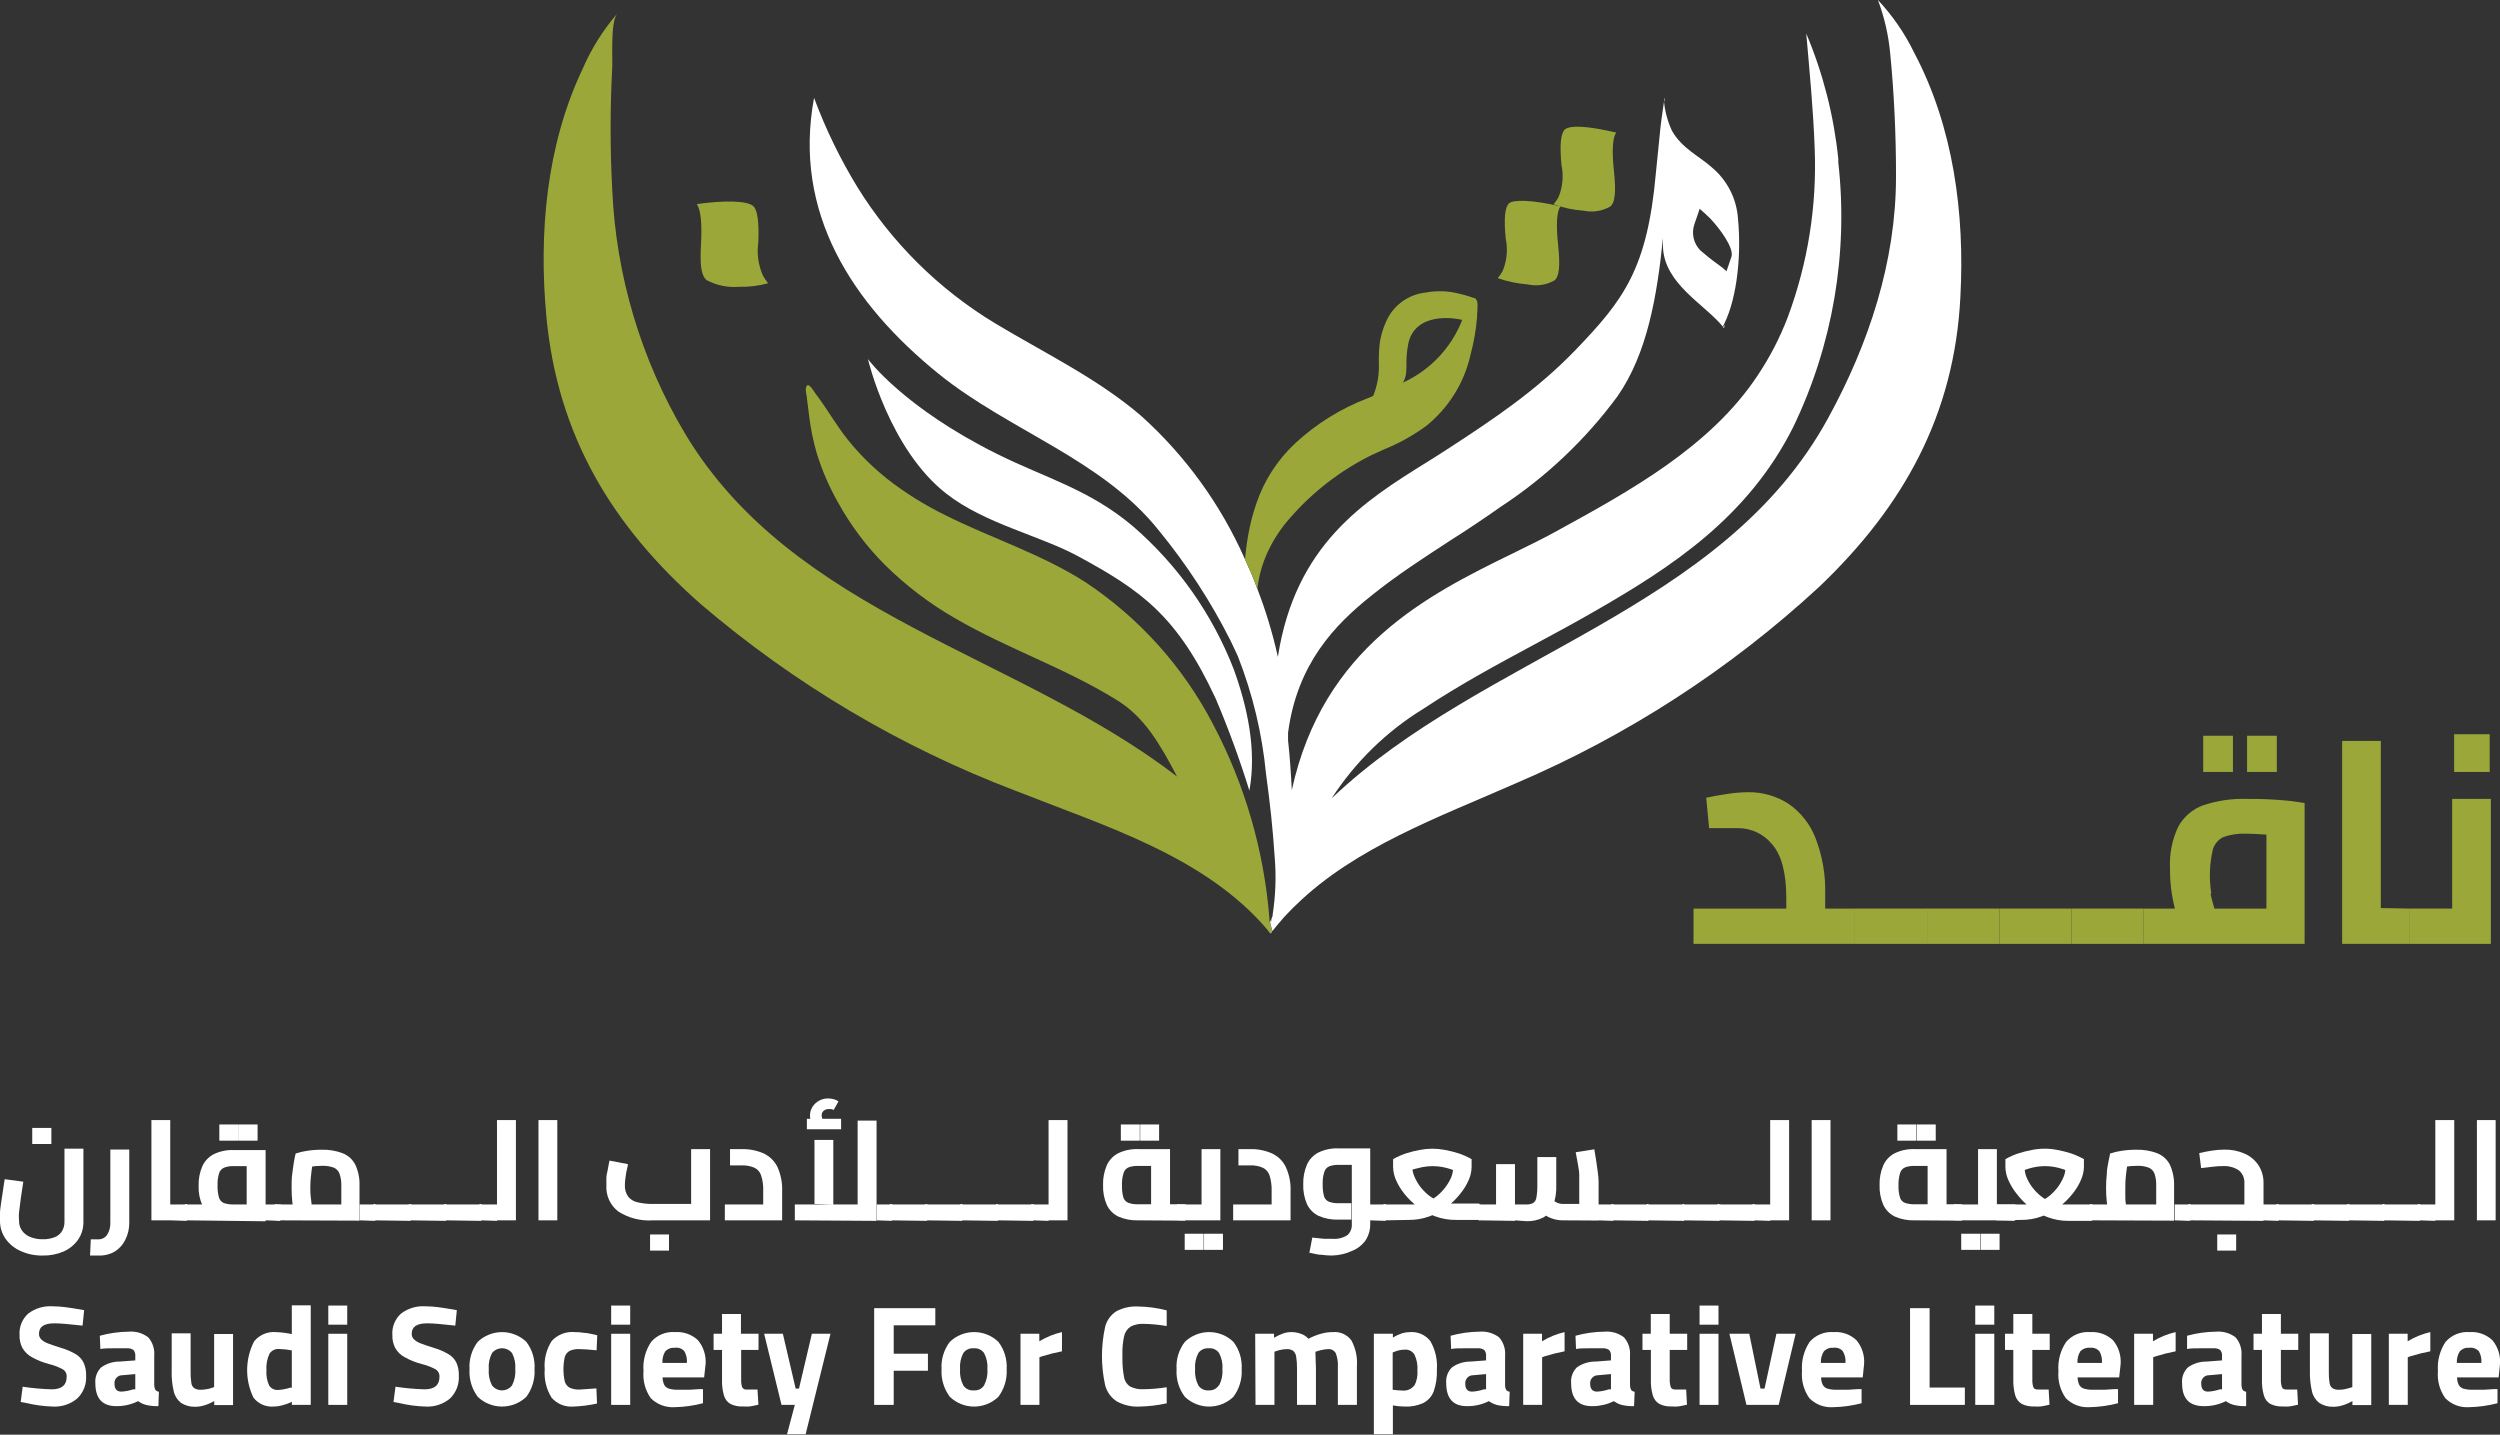 <svg width="528" height="303" viewBox="0 0 528 303" fill="none" xmlns="http://www.w3.org/2000/svg">
<rect x="0" y="0" width="528" height="303" fill="#333333" stroke="none"/>
<g clip-path="url(#clip0_175_342)">
<path d="M391.761 191.89V199.346H357.674V191.89H377.265V189.684C377.265 184.368 376.255 180.574 374.278 178.324C373.415 177.258 372.327 176.398 371.092 175.807C369.858 175.215 368.508 174.907 367.14 174.904H360.968L360.353 168.485C361.627 168.198 363.055 167.934 364.746 167.691C366.199 167.458 367.667 167.333 369.139 167.316C372.17 167.259 375.15 168.103 377.705 169.743C380.3 171.526 382.299 174.056 383.437 177C384.9 180.787 385.595 184.829 385.48 188.89V191.89H391.761Z" fill="#9BA839"/>
<path d="M391.761 191.89H407.135V199.346H391.761V191.89Z" fill="#9BA839"/>
<path d="M407.026 191.89H422.268V199.346H407.026V191.89Z" fill="#9BA839"/>
<path d="M422.268 191.89H437.511V199.346H422.268V191.89Z" fill="#9BA839"/>
<path d="M437.511 191.89H452.753V199.346H437.511V191.89Z" fill="#9BA839"/>
<path d="M486.731 169.588V199.346H452.753V191.89H459.342C458.624 189.125 458.276 186.276 458.31 183.419C458.151 180.379 458.747 177.347 460.045 174.596C461.195 172.493 463.069 170.885 465.316 170.074C468.324 169.074 471.485 168.618 474.651 168.728C477.643 168.703 480.635 168.843 483.612 169.147L486.731 169.588ZM465.316 155.382H471.598V163.037H465.316V155.382ZM466.854 188.735C467.052 189.684 467.337 190.743 467.689 191.89H478.67V176.272C476.869 176.14 475.464 176.074 474.453 176.074C472.789 175.987 471.124 176.234 469.555 176.801C469.033 177.058 468.569 177.42 468.191 177.864C467.814 178.308 467.53 178.824 467.359 179.382C466.64 182.448 466.528 185.626 467.03 188.735H466.854ZM474.585 155.382H480.867V163.037H474.585V155.382Z" fill="#9BA839"/>
<path d="M508.804 191.89V199.346H494.66V156.485H502.83V191.779L508.804 191.89Z" fill="#9BA839"/>
<path d="M526.067 168.728V199.346H508.804V191.89H517.897V168.728H526.067ZM518.314 155.074H525.826V163.037H518.314V155.074Z" fill="#9BA839"/>
<path d="M9.005 265.169C7.409 265.201 5.826 264.877 4.371 264.221C3.086 263.661 1.978 262.762 1.164 261.618C0.385 260.501 -0.023 259.165 -8.80396e-05 257.801C-8.80396e-05 257.404 -8.80396e-05 256.875 -8.80396e-05 256.213C-8.80396e-05 255.551 0.132 254.824 0.241 254.007C0.351 253.191 0.483 252.375 0.615 251.515C0.747 250.654 0.857 249.838 0.988 249.044L4.92 249.574C4.7 250.919 4.524 252.154 4.371 253.257C4.217 254.36 4.107 255.309 4.019 256.081C3.931 256.853 4.019 257.426 4.019 257.801C4 258.531 4.207 259.248 4.612 259.853C5.038 260.467 5.634 260.942 6.325 261.221C7.18 261.579 8.101 261.751 9.027 261.728C9.937 261.756 10.843 261.591 11.684 261.243C12.301 260.967 12.815 260.504 13.156 259.919C13.467 259.344 13.626 258.699 13.617 258.044V242.603H17.615V258.044C17.642 259.388 17.251 260.707 16.494 261.816C15.723 262.912 14.667 263.775 13.441 264.309C12.042 264.916 10.528 265.209 9.005 265.169ZM6.809 241.61V238.213H10.85V241.61H6.809Z" fill="white"/>
<path d="M20.799 265.169H19.965H19.02L19.174 261.75H20.097H20.733C21.097 261.763 21.457 261.685 21.783 261.523C22.109 261.361 22.39 261.121 22.6 260.824C23.099 260.051 23.345 259.141 23.303 258.221V242.779H27.3V258.221C27.319 259.477 27.032 260.718 26.466 261.838C25.977 262.851 25.216 263.707 24.27 264.309C23.218 264.922 22.014 265.221 20.799 265.169Z" fill="white"/>
<path d="M31.979 257.735V236.559H35.954V257.735H31.979ZM35.954 257.735V254.382H39.402V257.846L35.954 257.735ZM39.358 257.735V254.382C39.578 254.382 39.754 254.537 39.82 254.846C39.92 255.264 39.965 255.694 39.952 256.125C39.961 256.548 39.917 256.971 39.82 257.382C39.754 257.581 39.578 257.735 39.402 257.735H39.358Z" fill="white"/>
<path d="M39.402 257.735C39.161 257.735 38.985 257.581 38.919 257.272C38.822 256.86 38.778 256.438 38.787 256.015C38.774 255.584 38.819 255.154 38.919 254.735C38.919 254.426 39.161 254.272 39.402 254.272V257.735ZM39.402 257.735V254.382H53.327L52.097 255.419V245.426L53.107 246.287H49.352C48.655 246.255 47.96 246.368 47.309 246.618C47.055 246.73 46.83 246.897 46.647 247.106C46.465 247.316 46.331 247.563 46.255 247.831C46.024 248.641 45.92 249.482 45.947 250.324C45.912 251.209 46.016 252.095 46.255 252.949C46.333 253.207 46.468 253.445 46.651 253.644C46.833 253.842 47.058 253.997 47.309 254.096C47.969 254.306 48.66 254.403 49.352 254.382V257.493C47.926 257.54 46.505 257.293 45.179 256.765C44.127 256.349 43.261 255.566 42.741 254.559C42.16 253.257 41.89 251.837 41.95 250.412C41.908 248.995 42.178 247.586 42.741 246.287C43.245 245.189 44.104 244.295 45.179 243.75C46.481 243.131 47.912 242.836 49.352 242.89H56.094V257.934L39.402 257.735ZM46.321 240.904V237.485H50.384V240.904H46.321ZM50.406 240.904V237.485H54.403V240.904H50.406ZM56.094 257.735V254.382H59.169V257.846L56.094 257.735ZM59.235 257.735V254.382C59.477 254.382 59.63 254.537 59.718 254.846C59.762 255.271 59.762 255.7 59.718 256.125C59.759 256.543 59.759 256.964 59.718 257.382C59.587 257.581 59.433 257.735 59.169 257.735H59.235Z" fill="white"/>
<path d="M58.423 257.735C58.181 257.735 58.005 257.581 57.939 257.272C57.843 256.86 57.798 256.438 57.808 256.015C57.795 255.584 57.839 255.154 57.939 254.735C57.939 254.426 58.181 254.272 58.423 254.272V257.735ZM58.423 257.735V254.382H73.907L72.084 255.926V250.412C72.114 249.558 71.988 248.705 71.71 247.897C71.608 247.606 71.445 247.339 71.233 247.115C71.021 246.891 70.765 246.714 70.481 246.596C69.699 246.318 68.871 246.19 68.043 246.221C67.241 246.224 66.442 246.283 65.649 246.397C65.02 246.466 64.401 246.606 63.804 246.816L66.285 244.478C66.145 245.052 66.035 245.634 65.956 246.221C65.846 246.926 65.737 247.676 65.671 248.426C65.584 249.203 65.54 249.983 65.539 250.765C65.539 251.449 65.539 252.176 65.649 252.971C65.758 253.765 65.802 254.404 65.89 254.978C65.942 255.379 66.015 255.776 66.11 256.169L62.31 257.228C62.31 256.941 62.134 256.478 62.025 255.838C61.886 255.108 61.784 254.372 61.717 253.632C61.629 252.75 61.585 251.823 61.585 250.853C61.585 249.838 61.585 248.89 61.717 247.963C61.849 247.037 61.937 246.176 62.069 245.448C62.2 244.721 62.31 244.081 62.442 243.618C63.159 243.383 63.893 243.206 64.638 243.088C65.749 242.904 66.873 242.815 67.999 242.823C69.498 242.78 70.991 243.035 72.391 243.574C73.544 244.026 74.49 244.89 75.049 246C75.684 247.38 75.985 248.892 75.927 250.412V257.801L58.423 257.735ZM75.993 257.735V254.382H79.156V257.846L75.993 257.735ZM79.156 257.735V254.382C79.398 254.382 79.551 254.537 79.639 254.846C79.694 255.27 79.694 255.7 79.639 256.125C79.691 256.542 79.691 256.965 79.639 257.382C79.595 257.581 79.442 257.735 79.2 257.735H79.156Z" fill="white"/>
<path d="M79.2 257.735C78.951 257.735 78.797 257.581 78.739 257.272C78.642 256.86 78.598 256.438 78.607 256.015C78.594 255.584 78.638 255.154 78.739 254.735C78.739 254.427 78.892 254.272 79.2 254.272V257.735ZM79.2 257.735V254.382H86.668V257.846L79.2 257.735ZM86.668 257.735V254.382C86.909 254.382 87.063 254.537 87.151 254.846C87.195 255.271 87.195 255.7 87.151 256.125C87.191 256.543 87.191 256.964 87.151 257.382C87.063 257.581 86.909 257.735 86.668 257.735Z" fill="white"/>
<path d="M86.668 257.735C86.426 257.735 86.272 257.581 86.184 257.272C86.144 256.854 86.144 256.433 86.184 256.015C86.14 255.589 86.14 255.161 86.184 254.735C86.184 254.427 86.426 254.272 86.668 254.272V257.735ZM86.668 257.735V254.382H94.135V257.846L86.668 257.735ZM94.135 257.735V254.382C94.355 254.382 94.53 254.537 94.596 254.846C94.697 255.264 94.741 255.695 94.728 256.125C94.737 256.548 94.693 256.971 94.596 257.382C94.53 257.581 94.311 257.735 94.135 257.735Z" fill="white"/>
<path d="M94.135 257.735C93.893 257.735 93.718 257.581 93.652 257.272C93.555 256.86 93.511 256.438 93.52 256.015C93.507 255.584 93.551 255.154 93.652 254.735C93.652 254.427 93.893 254.272 94.135 254.272V257.735ZM94.135 257.735V254.382H101.581V257.846L94.135 257.735ZM101.581 257.735V254.382C101.822 254.382 101.976 254.537 102.064 254.846C102.144 255.267 102.181 255.696 102.174 256.125C102.178 256.547 102.141 256.968 102.064 257.382C101.976 257.581 101.822 257.735 101.581 257.735Z" fill="white"/>
<path d="M101.581 257.735C101.339 257.735 101.186 257.581 101.098 257.272C101.02 256.857 100.984 256.436 100.988 256.015C100.98 255.586 101.017 255.157 101.098 254.735C101.098 254.426 101.339 254.272 101.581 254.272V257.735ZM101.581 257.735V254.382H104.963V257.846L101.581 257.735ZM104.963 257.735V236.559H108.96V257.735H104.963Z" fill="white"/>
<path d="M113.727 257.735V236.559H117.702V257.735H113.727Z" fill="white"/>
<path d="M137.886 257.735C135.311 257.913 132.748 257.255 130.572 255.86C129.732 255.212 129.063 254.366 128.626 253.396C128.19 252.427 127.998 251.363 128.069 250.301C128.069 249.838 128.069 249.331 128.069 248.801C128.069 248.272 128.2 247.765 128.31 247.279C128.42 246.794 128.464 246.353 128.552 245.956C128.64 245.559 128.683 245.316 128.727 245.118L132.615 245.868C132.615 246.199 132.483 246.596 132.373 247.103C132.264 247.61 132.176 248.118 132.11 248.669C132.024 249.194 131.98 249.725 131.978 250.257C131.927 251.117 132.158 251.969 132.637 252.684C133.135 253.322 133.844 253.76 134.636 253.919C135.743 254.182 136.88 254.3 138.018 254.272H145.969V242.691H149.966V257.735H137.886ZM137.293 264.132V260.713H141.291V264.132H137.293Z" fill="white"/>
<path d="M153.085 257.735V254.382H163.913L161.189 256.588V251.559C161.238 250.438 161.09 249.318 160.75 248.25C160.637 247.894 160.452 247.565 160.206 247.284C159.961 247.003 159.66 246.776 159.322 246.618C158.462 246.253 157.532 246.087 156.599 246.132H154.183V242.691H156.599C158.205 242.652 159.801 242.96 161.277 243.596C162.544 244.195 163.573 245.205 164.198 246.463C164.92 248.076 165.259 249.836 165.187 251.603V257.735H153.085Z" fill="white"/>
<path d="M167.866 257.735V254.382H183.021L181.132 256.346V236.669H185.129V257.846L167.866 257.735ZM170.414 238.5V236.294H177.64V238.5H170.414ZM172.237 238.257C171.883 237.869 171.587 237.43 171.358 236.956C171.163 236.527 171.066 236.06 171.073 235.588C171.069 234.94 171.252 234.304 171.6 233.757C171.958 233.205 172.45 232.752 173.031 232.444C173.611 232.135 174.26 231.98 174.917 231.993C175.309 232.002 175.699 232.054 176.08 232.147C176.441 232.243 176.783 232.4 177.091 232.61L176.08 234.419C175.916 234.331 175.738 234.271 175.553 234.243C175.378 234.22 175.201 234.22 175.026 234.243C174.828 234.228 174.628 234.254 174.44 234.319C174.251 234.383 174.077 234.485 173.928 234.618C173.795 234.745 173.69 234.899 173.622 235.071C173.554 235.242 173.524 235.426 173.533 235.61C173.539 235.846 173.591 236.078 173.687 236.294C173.819 236.55 173.973 236.794 174.148 237.022L172.237 238.257ZM172.017 254.272V240.75H175.993V254.382L172.017 254.272ZM185.195 257.735V254.382H188.314V257.846L185.195 257.735ZM188.314 257.735V254.382C188.556 254.382 188.71 254.537 188.797 254.846C188.852 255.27 188.852 255.7 188.797 256.125C188.849 256.543 188.849 256.965 188.797 257.382C188.753 257.581 188.49 257.735 188.248 257.735H188.314Z" fill="white"/>
<path d="M188.248 257.735C188.007 257.735 187.853 257.581 187.765 257.272C187.724 256.854 187.724 256.433 187.765 256.015C187.721 255.589 187.721 255.161 187.765 254.735C187.765 254.427 188.007 254.272 188.248 254.272V257.735ZM188.248 257.735V254.382H195.716V257.846L188.248 257.735ZM195.716 257.735V254.382C195.965 254.382 196.118 254.537 196.177 254.846C196.278 255.264 196.322 255.695 196.309 256.125C196.318 256.548 196.274 256.971 196.177 257.382C196.118 257.618 195.965 257.735 195.716 257.735Z" fill="white"/>
<path d="M195.716 257.735C195.474 257.735 195.321 257.581 195.233 257.272C195.145 256.859 195.108 256.437 195.123 256.015C195.105 255.585 195.141 255.155 195.233 254.735C195.233 254.427 195.474 254.272 195.716 254.272V257.735ZM195.716 257.735V254.382H203.162V257.846L195.716 257.735ZM203.162 257.735V254.382C203.403 254.382 203.557 254.537 203.645 254.846C203.745 255.264 203.79 255.695 203.777 256.125C203.786 256.548 203.742 256.971 203.645 257.382C203.557 257.581 203.403 257.735 203.162 257.735Z" fill="white"/>
<path d="M203.161 257.735C202.927 257.735 202.773 257.581 202.7 257.272C202.603 256.86 202.559 256.438 202.568 256.015C202.555 255.584 202.6 255.154 202.7 254.735C202.7 254.427 202.854 254.272 203.161 254.272V257.735ZM203.161 257.735V254.382H210.717V257.846L203.161 257.735ZM210.629 257.735V254.382C210.871 254.382 211.024 254.537 211.112 254.846C211.193 255.267 211.229 255.696 211.222 256.125C211.226 256.547 211.189 256.968 211.112 257.382C211.024 257.581 210.871 257.735 210.717 257.735H210.629Z" fill="white"/>
<path d="M210.717 257.735C210.475 257.735 210.322 257.581 210.234 257.272C210.193 256.854 210.193 256.433 210.234 256.015C210.19 255.589 210.19 255.161 210.234 254.735C210.234 254.427 210.475 254.272 210.717 254.272V257.735ZM210.717 257.735V254.382H218.185V257.846L210.717 257.735ZM218.185 257.735V254.382C218.404 254.382 218.58 254.537 218.646 254.846C218.746 255.264 218.79 255.695 218.777 256.125C218.787 256.548 218.743 256.971 218.646 257.382C218.492 257.581 218.316 257.735 218.097 257.735H218.185Z" fill="white"/>
<path d="M218.096 257.735C217.855 257.735 217.679 257.581 217.613 257.272C217.516 256.86 217.472 256.438 217.481 256.015C217.468 255.584 217.513 255.154 217.613 254.735C217.613 254.426 217.855 254.272 218.096 254.272V257.735ZM218.096 257.735V254.382H221.457V257.846L218.096 257.735ZM221.457 257.735V236.559H225.454V257.735H221.457Z" fill="white"/>
<path d="M240.367 257.735C238.935 257.786 237.509 257.515 236.194 256.941C235.125 256.421 234.264 255.549 233.756 254.471C233.187 253.157 232.917 251.733 232.966 250.301C232.919 248.863 233.189 247.432 233.756 246.11C234.254 245.003 235.114 244.099 236.194 243.551C237.496 242.933 238.928 242.638 240.367 242.691H247.11V255.926H243.113V245.382L244.101 246.243H240.367C239.696 246.217 239.027 246.314 238.39 246.529C238.136 246.632 237.907 246.79 237.721 246.992C237.535 247.194 237.396 247.436 237.314 247.699C237.037 248.559 236.918 249.464 236.963 250.368C236.93 251.239 237.034 252.11 237.27 252.949C237.356 253.202 237.497 253.432 237.684 253.623C237.87 253.814 238.097 253.96 238.347 254.051C238.997 254.272 239.682 254.369 240.367 254.338H250.251V257.801L240.367 257.735ZM236.721 240.904V237.485H240.719V240.904H236.721ZM240.807 240.904V237.485H244.804V240.904H240.807ZM250.251 257.735V254.382C250.485 254.382 250.639 254.537 250.712 254.846C250.813 255.264 250.857 255.695 250.844 256.125C250.853 256.548 250.809 256.971 250.712 257.382C250.653 257.618 250.5 257.735 250.251 257.735Z" fill="white"/>
<path d="M249.021 257.735C248.779 257.735 248.626 257.581 248.538 257.272C248.461 256.858 248.424 256.436 248.428 256.015C248.421 255.586 248.457 255.157 248.538 254.735C248.538 254.426 248.779 254.272 249.021 254.272V257.735ZM249.021 257.735V254.382H256.093L253.765 256.324V242.691H257.74V257.735H249.021ZM250.207 263.978V260.559H254.204V263.978H250.207ZM254.292 263.978V260.559H258.289V263.978H254.292Z" fill="white"/>
<path d="M260.442 257.735V254.382H271.27L268.568 256.588V251.559C268.606 250.439 268.458 249.321 268.129 248.25C268.012 247.896 267.826 247.568 267.581 247.288C267.335 247.007 267.036 246.78 266.701 246.618C265.841 246.253 264.911 246.087 263.978 246.132H261.562V242.691H263.978C265.577 242.648 267.166 242.957 268.634 243.596C269.91 244.182 270.943 245.196 271.555 246.463C272.298 248.07 272.645 249.833 272.566 251.603V257.735H260.442Z" fill="white"/>
<path d="M281.329 265.169C280.595 265.165 279.861 265.113 279.133 265.015C278.32 265.015 277.464 264.75 276.541 264.574L277.156 261.375L279.682 261.64C280.385 261.64 280.978 261.64 281.439 261.64C282.534 261.728 283.629 261.457 284.558 260.868C284.884 260.577 285.138 260.215 285.302 259.809C285.466 259.404 285.534 258.966 285.502 258.529V245.294L286.491 246.022H282.757C282.086 245.997 281.416 246.094 280.78 246.309C280.526 246.411 280.297 246.569 280.111 246.771C279.924 246.974 279.785 247.215 279.704 247.478C279.426 248.339 279.307 249.243 279.353 250.147C279.32 251.018 279.424 251.889 279.66 252.728C279.746 252.981 279.887 253.211 280.073 253.402C280.26 253.593 280.486 253.74 280.736 253.831C281.386 254.051 282.071 254.148 282.757 254.118H285.392V257.581H282.647C281.214 257.632 279.789 257.36 278.474 256.787C277.404 256.267 276.544 255.395 276.036 254.316C275.467 253.003 275.197 251.579 275.245 250.147C275.199 248.709 275.469 247.278 276.036 245.956C276.534 244.848 277.394 243.945 278.474 243.397C279.776 242.778 281.207 242.483 282.647 242.537H289.39V258.463C289.419 259.706 289.075 260.928 288.401 261.971C287.691 262.958 286.716 263.723 285.59 264.177C284.251 264.791 282.801 265.129 281.329 265.169ZM289.39 257.735V254.382H292.531V257.846L289.39 257.735ZM292.531 257.735V254.382C292.765 254.382 292.919 254.537 292.992 254.846C293.092 255.264 293.137 255.695 293.124 256.125C293.133 256.548 293.089 256.971 292.992 257.382C292.933 257.618 292.779 257.735 292.531 257.735Z" fill="white"/>
<path d="M292.53 257.735C292.289 257.735 292.135 257.581 292.047 257.272C291.95 256.86 291.906 256.438 291.915 256.015C291.902 255.584 291.947 255.154 292.047 254.735C292.047 254.426 292.289 254.272 292.53 254.272V257.735ZM292.53 257.735V254.382H298.856C299.701 254.38 300.538 254.208 301.316 253.875C302.107 253.551 302.847 253.112 303.512 252.573C304.169 252.036 304.758 251.421 305.269 250.743C305.752 250.11 306.157 249.421 306.477 248.691C306.743 248.063 306.885 247.389 306.894 246.706V244.787L308.805 247.963C307.803 247.423 306.741 247.002 305.642 246.706C304.64 246.432 303.606 246.291 302.568 246.287C301.536 246.295 300.51 246.436 299.515 246.706C298.43 246.935 297.376 247.29 296.374 247.765L298.285 244.588V246.507C298.292 247.193 298.442 247.869 298.724 248.493C299.036 249.217 299.426 249.905 299.888 250.544C300.405 251.218 300.994 251.832 301.645 252.375C302.318 252.903 303.056 253.341 303.842 253.676C304.613 254.007 305.441 254.179 306.279 254.184H312.429V257.647H307.531C306.034 257.666 304.546 257.412 303.139 256.897C301.82 256.431 300.583 255.762 299.471 254.912C298.418 254.121 297.466 253.202 296.637 252.176C295.907 251.277 295.301 250.283 294.836 249.221C294.453 248.366 294.244 247.444 294.222 246.507V244.809C295.09 244.32 296.002 243.914 296.945 243.596C297.895 243.291 298.863 243.048 299.844 242.868C300.72 242.7 301.61 242.611 302.502 242.603C303.408 242.61 304.312 242.698 305.203 242.868C306.176 243.05 307.137 243.294 308.08 243.596C309.024 243.914 309.936 244.32 310.804 244.809V246.507C310.781 247.444 310.572 248.366 310.189 249.221C309.724 250.288 309.111 251.283 308.366 252.176C307.551 253.207 306.606 254.126 305.555 254.912C304.44 255.757 303.203 256.427 301.887 256.897C300.48 257.412 298.991 257.666 297.494 257.647L292.53 257.735ZM312.451 257.735V254.382C312.693 254.382 312.846 254.537 312.934 254.846C313.015 255.267 313.052 255.696 313.044 256.125C313.048 256.547 313.012 256.968 312.934 257.382C312.846 257.581 312.693 257.735 312.451 257.735Z" fill="white"/>
<path d="M312.451 257.735C312.21 257.735 312.056 257.581 311.968 257.272C311.891 256.857 311.854 256.436 311.858 256.015C311.851 255.586 311.888 255.157 311.968 254.735C311.968 254.426 312.21 254.272 312.451 254.272V257.735ZM312.451 257.735V254.382H316.844L315.966 255.309V245.868H319.963V257.846L312.451 257.735ZM319.919 257.735V254.382H322.335C322.834 254.405 323.331 254.306 323.784 254.096C323.979 253.963 324.142 253.79 324.264 253.588C324.385 253.387 324.461 253.161 324.487 252.926C324.641 252.053 324.708 251.166 324.685 250.279V244.368H328.682V250.279C328.742 251.78 328.511 253.279 328.002 254.691C327.622 255.726 326.891 256.594 325.937 257.14C324.822 257.702 323.582 257.968 322.335 257.912L319.919 257.735ZM330 257.735C329.166 257.731 328.34 257.574 327.562 257.272C326.75 256.951 326.005 256.48 325.366 255.882L327.804 253.346C328.147 253.626 328.523 253.863 328.924 254.051C329.274 254.19 329.646 254.265 330.022 254.272H335.601L333.536 256.147V249.529C333.536 249.199 333.536 248.713 333.536 248.074C333.536 247.434 333.382 246.684 333.251 245.868C333.119 245.051 332.965 244.213 332.79 243.353L336.721 242.735C336.853 243.463 336.984 244.257 337.116 245.162C337.248 246.066 337.358 246.882 337.468 247.676C337.578 248.471 337.622 249.088 337.622 249.551V257.779L330 257.735ZM337.49 257.735V254.382H340.652V257.846L337.49 257.735ZM340.652 257.735V254.382C340.901 254.382 341.055 254.537 341.114 254.846C341.214 255.264 341.258 255.694 341.245 256.125C341.255 256.548 341.21 256.971 341.114 257.382C341.055 257.618 340.901 257.735 340.652 257.735Z" fill="white"/>
<path d="M340.652 257.735C340.411 257.735 340.257 257.581 340.169 257.272C340.081 256.859 340.044 256.437 340.059 256.015C340.041 255.585 340.078 255.155 340.169 254.735C340.169 254.427 340.411 254.272 340.652 254.272V257.735ZM340.652 257.735V254.382H348.098V257.846L340.652 257.735ZM348.098 257.735V254.382C348.339 254.382 348.493 254.537 348.581 254.846C348.672 255.266 348.709 255.696 348.691 256.125C348.706 256.547 348.669 256.969 348.581 257.382C348.493 257.581 348.339 257.735 348.098 257.735Z" fill="white"/>
<path d="M348.098 257.735C347.864 257.735 347.71 257.581 347.637 257.272C347.54 256.86 347.496 256.438 347.505 256.015C347.492 255.584 347.536 255.154 347.637 254.735C347.637 254.427 347.79 254.272 348.098 254.272V257.735ZM348.098 257.735V254.382H355.675V257.846L348.098 257.735ZM355.565 257.735V254.382C355.807 254.382 355.961 254.537 356.049 254.846C356.129 255.267 356.166 255.696 356.158 256.125C356.163 256.547 356.126 256.968 356.049 257.382C355.961 257.581 355.807 257.735 355.675 257.735H355.565Z" fill="white"/>
<path d="M355.675 257.735C355.434 257.735 355.28 257.581 355.192 257.272C355.115 256.858 355.078 256.436 355.082 256.015C355.075 255.586 355.112 255.157 355.192 254.735C355.192 254.427 355.434 254.272 355.675 254.272V257.735ZM355.675 257.735V254.382H363.143V257.846L355.675 257.735ZM363.143 257.735V254.382C363.363 254.382 363.538 254.537 363.604 254.846C363.705 255.264 363.749 255.695 363.736 256.125C363.745 256.548 363.701 256.971 363.604 257.382C363.428 257.581 363.253 257.735 363.033 257.735H363.143Z" fill="white"/>
<path d="M363.033 257.735C362.791 257.735 362.616 257.581 362.55 257.272C362.453 256.86 362.409 256.438 362.418 256.015C362.405 255.584 362.449 255.154 362.55 254.735C362.55 254.427 362.791 254.272 363.033 254.272V257.735ZM363.033 257.735V254.382H370.479V257.846L363.033 257.735ZM370.479 257.735V254.382C370.72 254.382 370.874 254.537 370.962 254.846C371.006 255.271 371.006 255.7 370.962 256.125C371.002 256.543 371.002 256.964 370.962 257.382C370.874 257.581 370.72 257.735 370.479 257.735Z" fill="white"/>
<path d="M370.478 257.735C370.237 257.735 370.083 257.581 369.995 257.272C369.955 256.854 369.955 256.433 369.995 256.015C369.951 255.589 369.951 255.161 369.995 254.735C369.995 254.426 370.237 254.272 370.478 254.272V257.735ZM370.478 257.735V254.382H373.861V257.846L370.478 257.735ZM373.861 257.735V236.559H377.858V257.735H373.861Z" fill="white"/>
<path d="M382.624 257.735V236.559H386.6V257.735H382.624Z" fill="white"/>
<path d="M404.368 257.735C402.935 257.786 401.51 257.515 400.195 256.941C399.125 256.421 398.265 255.549 397.757 254.471C397.188 253.157 396.917 251.733 396.966 250.301C396.92 248.863 397.19 247.432 397.757 246.11C398.255 245.003 399.115 244.099 400.195 243.551C401.497 242.933 402.928 242.638 404.368 242.691H411.111V255.926H407.113V245.382L408.102 246.243H404.368C403.704 246.215 403.041 246.312 402.413 246.529C402.154 246.628 401.92 246.784 401.73 246.986C401.539 247.189 401.398 247.433 401.315 247.699C401.049 248.562 400.93 249.464 400.964 250.368C400.925 251.241 401.037 252.114 401.293 252.949C401.371 253.202 401.507 253.434 401.69 253.626C401.873 253.817 402.098 253.963 402.347 254.051C402.998 254.272 403.683 254.369 404.368 254.338H414.251V257.801L404.368 257.735ZM400.722 240.904V237.485H404.719V240.904H400.722ZM404.829 240.904V237.485H408.827V240.904H404.829ZM414.251 257.735V254.382C414.493 254.382 414.647 254.537 414.735 254.846C414.815 255.267 414.852 255.696 414.845 256.125C414.849 256.547 414.812 256.968 414.735 257.382C414.647 257.581 414.493 257.735 414.251 257.735Z" fill="white"/>
<path d="M413.022 257.735C412.78 257.735 412.626 257.581 412.538 257.272C412.498 256.854 412.498 256.433 412.538 256.015C412.495 255.589 412.495 255.161 412.538 254.735C412.538 254.426 412.78 254.272 413.022 254.272V257.735ZM413.022 257.735V254.382H420.094L417.766 256.324V242.691H421.741V257.735H413.022ZM414.208 263.978V260.559H418.205V263.978H414.208ZM418.315 263.978V260.559H422.312V263.978H418.315ZM421.741 257.735V254.382H425.475V257.846L421.741 257.735ZM425.475 257.735V254.382C425.695 254.382 425.87 254.537 425.936 254.846C426.037 255.264 426.081 255.695 426.068 256.125C426.077 256.548 426.033 256.971 425.936 257.382C425.958 257.581 425.695 257.735 425.475 257.735Z" fill="white"/>
<path d="M421.785 257.735C421.565 257.735 421.39 257.581 421.324 257.272C421.227 256.86 421.183 256.438 421.192 256.015C421.179 255.584 421.223 255.154 421.324 254.735C421.324 254.426 421.565 254.272 421.785 254.272V257.735ZM421.785 257.735V254.382H428.154C429.007 254.38 429.851 254.208 430.636 253.875C431.425 253.546 432.164 253.108 432.832 252.574C433.484 252.03 434.073 251.416 434.59 250.743C435.066 250.109 435.464 249.42 435.776 248.691C436.058 248.067 436.208 247.391 436.215 246.706V244.787L438.126 247.963C437.123 247.423 436.062 247.002 434.963 246.706C432.958 246.147 430.84 246.147 428.835 246.706C427.742 246.998 426.688 247.42 425.694 247.963L427.605 244.787V246.706C427.615 247.389 427.757 248.063 428.023 248.691C428.334 249.42 428.732 250.109 429.208 250.743C429.719 251.421 430.309 252.036 430.966 252.574C431.635 253.106 432.374 253.544 433.162 253.875C433.933 254.205 434.762 254.378 435.6 254.382H441.75V257.846H436.94C435.442 257.868 433.953 257.614 432.547 257.096C431.227 256.633 429.989 255.963 428.879 255.11C427.783 254.264 426.801 253.277 425.958 252.176C425.228 251.277 424.622 250.283 424.157 249.221C423.774 248.366 423.565 247.444 423.542 246.507V244.809C424.41 244.32 425.322 243.914 426.265 243.596C427.215 243.291 428.184 243.048 429.165 242.868C430.926 242.515 432.74 242.515 434.502 242.868C435.483 243.048 436.451 243.291 437.401 243.596C438.343 243.918 439.254 244.324 440.124 244.809V246.507C440.093 247.445 439.877 248.367 439.487 249.221C439.031 250.287 438.425 251.283 437.686 252.176C436.866 253.202 435.921 254.121 434.875 254.912C433.76 255.757 432.523 256.427 431.207 256.897C429.8 257.411 428.312 257.665 426.815 257.647L421.785 257.735ZM441.728 257.735V254.382C441.969 254.382 442.123 254.537 442.211 254.846C442.291 255.267 442.328 255.696 442.321 256.125C442.325 256.547 442.288 256.968 442.211 257.382C442.123 257.581 441.969 257.735 441.728 257.735Z" fill="white"/>
<path d="M441.728 257.735C441.486 257.735 441.333 257.581 441.245 257.272C441.167 256.858 441.131 256.436 441.135 256.015C441.127 255.586 441.164 255.157 441.245 254.735C441.245 254.427 441.486 254.272 441.728 254.272V257.735ZM441.728 257.735V254.382H457.212L455.389 255.927V250.412C455.426 249.559 455.307 248.707 455.038 247.897C454.932 247.604 454.767 247.336 454.551 247.111C454.335 246.887 454.074 246.711 453.786 246.596C453.012 246.316 452.192 246.188 451.37 246.221C450.561 246.223 449.754 246.282 448.954 246.397C448.332 246.465 447.72 246.606 447.131 246.816L449.591 244.478C449.591 244.941 449.371 245.537 449.261 246.221C449.151 246.904 449.064 247.677 448.976 248.427C448.896 249.203 448.859 249.984 448.866 250.765C448.866 251.449 448.866 252.177 448.866 252.971C448.866 253.765 449.02 254.404 449.107 254.978C449.195 255.552 449.283 255.949 449.327 256.169L445.549 257.228C445.549 256.941 445.374 256.478 445.242 255.838C445.11 255.199 445.022 254.449 444.934 253.632C444.847 252.816 444.803 251.824 444.803 250.853C444.797 249.888 444.848 248.923 444.956 247.963C444.956 247.037 445.154 246.177 445.286 245.449C445.418 244.721 445.549 244.081 445.659 243.618C446.376 243.383 447.111 243.206 447.856 243.088C448.973 242.903 450.105 242.814 451.238 242.824C452.737 242.783 454.229 243.037 455.631 243.574C456.78 244.032 457.725 244.894 458.288 246C458.913 247.384 459.214 248.893 459.167 250.412V257.802L441.728 257.735ZM459.298 257.735V254.382H462.461V257.846L459.298 257.735ZM462.461 257.735V254.382C462.71 254.382 462.864 254.537 462.923 254.846C463.023 255.264 463.067 255.695 463.054 256.125C463.064 256.548 463.019 256.971 462.923 257.382C462.908 257.618 462.776 257.735 462.527 257.735H462.461Z" fill="white"/>
<path d="M462.527 257.735C462.285 257.735 462.132 257.581 462.044 257.272C461.947 256.86 461.903 256.438 461.912 256.015C461.899 255.584 461.943 255.154 462.044 254.735C462.044 254.427 462.285 254.272 462.527 254.272V257.735ZM462.527 257.735V254.382H475.353L474.014 255.485V249.949C474.049 249.437 473.967 248.924 473.773 248.449C473.578 247.975 473.277 247.552 472.894 247.213C471.853 246.511 470.607 246.185 469.358 246.287C468.896 246.287 468.259 246.287 467.469 246.397C466.678 246.507 465.821 246.574 464.877 246.706L464.482 243.529C465.338 243.331 466.217 243.154 467.095 243.022C467.96 242.884 468.833 242.81 469.709 242.801C471.218 242.759 472.718 243.053 474.102 243.662C475.277 244.189 476.282 245.038 477.001 246.11C477.728 247.254 478.096 248.592 478.055 249.949V257.846L462.527 257.735ZM468.281 264.132V260.713H472.279V264.132H468.281ZM477.967 257.735V254.382H481.13V257.846L477.967 257.735ZM481.13 257.735V254.382C481.35 254.382 481.503 254.537 481.591 254.846C481.692 255.264 481.736 255.695 481.723 256.125C481.732 256.548 481.688 256.971 481.591 257.382C481.503 257.618 481.35 257.735 481.13 257.735Z" fill="white"/>
<path d="M481.13 257.735C480.881 257.735 480.727 257.581 480.669 257.272C480.572 256.86 480.528 256.438 480.537 256.015C480.524 255.584 480.568 255.154 480.669 254.735C480.669 254.427 480.823 254.272 481.13 254.272V257.735ZM481.13 257.735V254.382H488.598V257.846L481.13 257.735ZM488.598 257.735V254.382C488.839 254.382 488.993 254.537 489.081 254.846C489.125 255.271 489.125 255.7 489.081 256.125C489.121 256.543 489.121 256.964 489.081 257.382C488.993 257.581 488.839 257.735 488.598 257.735Z" fill="white"/>
<path d="M488.598 257.735C488.356 257.735 488.202 257.581 488.115 257.272C488.074 256.854 488.074 256.433 488.115 256.015C488.071 255.589 488.071 255.161 488.115 254.735C488.115 254.427 488.356 254.272 488.598 254.272V257.735ZM488.598 257.735V254.382H496.043V257.846L488.598 257.735ZM496.043 257.735V254.382C496.285 254.382 496.461 254.537 496.527 254.846C496.627 255.264 496.671 255.695 496.658 256.125C496.668 256.548 496.623 256.971 496.527 257.382C496.461 257.581 496.241 257.735 496.043 257.735Z" fill="white"/>
<path d="M496.044 257.735C495.824 257.735 495.648 257.581 495.582 257.272C495.485 256.86 495.441 256.438 495.45 256.015C495.437 255.584 495.482 255.154 495.582 254.735C495.582 254.427 495.824 254.272 496.044 254.272V257.735ZM496.044 257.735V254.382H503.511V257.846L496.044 257.735ZM503.511 257.735V254.382C503.753 254.382 503.906 254.537 503.994 254.846C504.038 255.271 504.038 255.7 503.994 256.125C504.035 256.543 504.035 256.964 503.994 257.382C503.906 257.581 503.753 257.735 503.511 257.735Z" fill="white"/>
<path d="M503.511 257.735C503.27 257.735 503.116 257.581 503.028 257.272C502.987 256.854 502.987 256.433 503.028 256.015C502.984 255.589 502.984 255.161 503.028 254.735C503.028 254.427 503.27 254.272 503.511 254.272V257.735ZM503.511 257.735V254.382H510.978V257.846L503.511 257.735ZM510.978 257.735V254.382C511.213 254.382 511.367 254.537 511.44 254.846C511.54 255.264 511.585 255.695 511.572 256.125C511.581 256.548 511.537 256.971 511.44 257.382C511.381 257.618 511.227 257.735 510.978 257.735Z" fill="white"/>
<path d="M510.978 257.735C510.737 257.735 510.583 257.581 510.495 257.272C510.398 256.86 510.354 256.438 510.364 256.015C510.351 255.584 510.395 255.154 510.495 254.735C510.495 254.426 510.737 254.272 510.978 254.272V257.735ZM510.978 257.735V254.382H514.339V257.846L510.978 257.735ZM514.339 257.735V236.559H518.336V257.735H514.339Z" fill="white"/>
<path d="M523.124 257.735V236.559H527.078V257.735H523.124Z" fill="white"/>
<path d="M5.447 296.294L4.371 296.096L4.788 292.875C6.818 293.18 8.864 293.364 10.916 293.426C13.024 293.426 14.079 292.544 14.079 290.779C14.104 290.462 14.039 290.145 13.891 289.864C13.743 289.582 13.519 289.349 13.244 289.191C12.358 288.709 11.413 288.346 10.433 288.11C9.137 287.782 7.889 287.285 6.721 286.632C5.902 286.183 5.219 285.52 4.744 284.713C4.303 283.864 4.091 282.913 4.129 281.956C4.071 281.113 4.204 280.267 4.52 279.483C4.836 278.7 5.326 277.999 5.952 277.434C7.418 276.319 9.234 275.771 11.069 275.89C11.958 275.896 12.845 275.955 13.727 276.066C14.65 276.176 15.924 276.375 17.768 276.706L17.439 279.971C14.694 279.662 12.717 279.485 11.487 279.485C9.29 279.485 8.236 280.213 8.236 281.691C8.227 281.923 8.27 282.155 8.361 282.368C8.452 282.582 8.59 282.773 8.763 282.926C9.154 283.276 9.609 283.546 10.103 283.721C10.652 283.941 11.553 284.25 12.827 284.647C13.947 284.97 15.024 285.429 16.033 286.015C16.73 286.446 17.293 287.065 17.659 287.801C18.042 288.668 18.222 289.611 18.186 290.559C18.242 291.456 18.1 292.354 17.769 293.189C17.439 294.025 16.929 294.776 16.275 295.39C14.839 296.574 13.012 297.172 11.157 297.066C9.233 297.006 7.319 296.748 5.447 296.294Z" fill="white"/>
<path d="M20.14 292.147C20.081 291.526 20.163 290.9 20.38 290.315C20.597 289.731 20.943 289.203 21.392 288.772C22.557 287.956 23.948 287.531 25.368 287.559L28.574 287.316V286.39C28.6 286.161 28.578 285.929 28.509 285.709C28.442 285.488 28.329 285.285 28.179 285.11C27.776 284.846 27.297 284.722 26.817 284.757C26.159 284.757 25.258 284.757 24.094 284.757C22.93 284.757 21.898 284.757 21.195 284.912L21.085 282.11C23.067 281.56 25.112 281.271 27.169 281.25C28.645 281.113 30.119 281.538 31.298 282.441C31.763 282.962 32.116 283.574 32.335 284.238C32.554 284.902 32.635 285.605 32.572 286.301V292.544C32.577 292.899 32.667 293.247 32.835 293.559C33.023 293.769 33.281 293.903 33.56 293.934L33.45 296.978C32.624 297.002 31.799 296.928 30.99 296.757C30.333 296.604 29.713 296.319 29.168 295.919C27.803 296.604 26.3 296.966 24.775 296.978C21.7 297.066 20.14 295.434 20.14 292.147ZM28.135 293.426H28.574V290.206L25.851 290.449C25.618 290.441 25.387 290.483 25.172 290.573C24.957 290.663 24.764 290.799 24.605 290.97C24.447 291.142 24.327 291.346 24.254 291.568C24.181 291.79 24.156 292.025 24.182 292.257C24.182 293.36 24.665 293.912 25.653 293.912C26.498 293.859 27.332 293.696 28.135 293.426Z" fill="white"/>
<path d="M38.238 296.294C37.467 295.693 36.924 294.844 36.701 293.89C36.357 292.446 36.209 290.962 36.262 289.478V281.603H40.259V289.676C40.237 290.481 40.288 291.286 40.413 292.081C40.432 292.298 40.497 292.508 40.603 292.698C40.709 292.889 40.853 293.054 41.028 293.184C41.452 293.435 41.942 293.551 42.433 293.515C42.854 293.519 43.275 293.475 43.685 293.382C44.037 293.382 44.564 293.162 45.223 292.963V281.735H49.22V296.757H45.245V295.897C44.554 296.302 43.816 296.621 43.048 296.846C42.442 297.023 41.813 297.112 41.181 297.11C40.141 297.14 39.116 296.856 38.238 296.294Z" fill="white"/>
<path d="M53.525 295.169C52.625 293.313 52.171 291.27 52.197 289.206C52.224 287.141 52.731 285.112 53.679 283.279C54.228 282.61 54.93 282.084 55.726 281.746C56.521 281.408 57.386 281.268 58.247 281.338C59.384 281.382 60.516 281.522 61.629 281.757V275.691H65.627V296.713H61.651V296.074C60.947 296.405 60.211 296.664 59.455 296.846C58.888 296.994 58.305 297.068 57.72 297.066C56.919 297.121 56.117 296.977 55.386 296.646C54.654 296.315 54.015 295.808 53.525 295.169ZM61.212 293.096H61.629V285.199C60.754 285.023 59.864 284.927 58.972 284.912C58.568 284.873 58.161 284.947 57.797 285.126C57.432 285.305 57.124 285.582 56.907 285.927C56.403 287.015 56.184 288.215 56.27 289.412C56.193 290.509 56.389 291.608 56.841 292.61C57.044 292.928 57.329 293.184 57.666 293.351C58.002 293.519 58.378 293.59 58.752 293.559C59.588 293.51 60.415 293.354 61.212 293.096Z" fill="white"/>
<path d="M69.338 275.735H73.336V279.772H69.338V275.735ZM69.338 281.691H73.336V296.713H69.338V281.691Z" fill="white"/>
<path d="M84.186 296.294L83.11 296.096L83.527 292.875C85.557 293.182 87.603 293.366 89.655 293.426C91.763 293.426 92.817 292.544 92.817 290.779C92.837 290.463 92.77 290.147 92.623 289.867C92.475 289.587 92.254 289.353 91.983 289.191C91.095 288.713 90.15 288.35 89.171 288.11C87.874 287.787 86.625 287.29 85.46 286.632C84.631 286.196 83.945 285.53 83.483 284.713C83.042 283.864 82.83 282.913 82.868 281.956C82.809 281.113 82.943 280.267 83.259 279.483C83.575 278.7 84.065 277.999 84.691 277.434C86.15 276.323 87.959 275.775 89.786 275.89C90.682 275.896 91.577 275.955 92.466 276.066C93.366 276.176 94.662 276.375 96.485 276.706L96.156 279.971C93.432 279.662 91.456 279.485 90.226 279.485C88.029 279.485 86.953 280.213 86.953 281.691C86.944 281.926 86.988 282.159 87.084 282.373C87.179 282.588 87.322 282.777 87.502 282.926C87.889 283.281 88.346 283.552 88.842 283.721C89.369 283.941 90.292 284.25 91.565 284.647C92.679 284.969 93.749 285.428 94.75 286.015C95.461 286.437 96.033 287.057 96.397 287.801C96.772 288.67 96.945 289.613 96.903 290.559C96.957 291.454 96.816 292.35 96.49 293.184C96.164 294.018 95.66 294.771 95.014 295.39C93.576 296.57 91.751 297.168 89.896 297.066C87.971 297.008 86.058 296.749 84.186 296.294Z" fill="white"/>
<path d="M100.9 295.015C99.648 293.335 99.033 291.263 99.165 289.169C99.027 287.095 99.644 285.041 100.9 283.39C102.286 282.074 104.121 281.341 106.028 281.341C107.936 281.341 109.771 282.074 111.157 283.39C112.413 285.041 113.03 287.095 112.892 289.169C113.024 291.263 112.409 293.335 111.157 295.015C109.771 296.33 107.936 297.063 106.028 297.063C104.121 297.063 102.286 296.33 100.9 295.015ZM108.148 292.588C108.686 291.534 108.921 290.35 108.829 289.169C108.924 287.995 108.688 286.818 108.148 285.772C107.893 285.454 107.57 285.198 107.203 285.022C106.836 284.846 106.435 284.754 106.028 284.754C105.622 284.754 105.221 284.846 104.854 285.022C104.487 285.198 104.164 285.454 103.909 285.772C103.369 286.818 103.133 287.995 103.228 289.169C103.135 290.35 103.371 291.534 103.909 292.588C104.157 292.917 104.477 293.184 104.845 293.368C105.213 293.551 105.618 293.647 106.028 293.647C106.439 293.647 106.844 293.551 107.212 293.368C107.58 293.184 107.9 292.917 108.148 292.588Z" fill="white"/>
<path d="M116.494 295.191C115.382 293.399 114.874 291.296 115.044 289.191C114.864 287.08 115.39 284.969 116.538 283.191C117.155 282.528 117.916 282.017 118.761 281.695C119.606 281.374 120.514 281.252 121.414 281.338C122.054 281.34 122.692 281.392 123.324 281.493C124.027 281.493 124.95 281.757 126.136 282L126.004 285.177C124.313 285.022 123.149 284.934 122.49 284.934C121.738 284.879 120.985 285.007 120.293 285.309C119.806 285.59 119.445 286.048 119.283 286.588C118.903 288.295 118.903 290.065 119.283 291.772C119.44 292.321 119.802 292.787 120.293 293.074C120.982 293.385 121.736 293.522 122.49 293.471L125.96 293.228L126.092 296.426C124.46 296.79 122.799 297.004 121.128 297.066C120.263 297.14 119.393 297.009 118.588 296.684C117.783 296.358 117.066 295.847 116.494 295.191Z" fill="white"/>
<path d="M129.079 275.735H133.098V279.772H129.079V275.735ZM129.079 281.691H133.098V296.713H129.079V281.691Z" fill="white"/>
<path d="M137.447 295.302C136.274 293.633 135.73 291.6 135.909 289.566C135.738 287.382 136.311 285.204 137.535 283.39C138.159 282.676 138.941 282.118 139.818 281.762C140.695 281.406 141.643 281.261 142.586 281.338C143.461 281.277 144.339 281.397 145.166 281.689C145.993 281.981 146.752 282.44 147.396 283.037C148.575 284.451 149.158 286.271 149.021 288.11L148.714 290.912H139.929C139.941 291.469 140.068 292.017 140.302 292.522C140.533 292.904 140.903 293.181 141.334 293.294C141.971 293.466 142.63 293.54 143.289 293.515H145.639L147.638 293.382H148.472V296.36C146.499 296.879 144.472 297.16 142.432 297.199C141.516 297.249 140.599 297.106 139.74 296.779C138.882 296.452 138.1 295.949 137.447 295.302ZM145.068 287.846C145.154 286.977 144.961 286.104 144.519 285.353C144.276 285.082 143.971 284.876 143.63 284.753C143.289 284.63 142.923 284.594 142.564 284.647C142.191 284.609 141.815 284.654 141.461 284.78C141.108 284.906 140.787 285.109 140.522 285.375C140.062 286.113 139.847 286.978 139.907 287.846H145.068Z" fill="white"/>
<path d="M154.271 296.515C153.606 296.126 153.118 295.493 152.909 294.75C152.589 293.648 152.448 292.5 152.492 291.353V285.11H150.713V281.691H152.492V277.522H156.489V281.691H160.201V285.11H156.533V291.265C156.505 291.838 156.572 292.412 156.731 292.963C156.83 293.149 156.986 293.299 157.175 293.39C157.365 293.482 157.579 293.51 157.785 293.471H159.982L160.179 296.669C159.366 296.868 158.752 296.978 158.312 297.044C157.859 297.077 157.404 297.077 156.951 297.044C156.027 297.101 155.104 296.919 154.271 296.515Z" fill="white"/>
<path d="M167.866 296.713H165.055L161.387 281.691H165.34L168.042 293.272H168.745L171.468 281.691H175.4L170.15 302.912H166.219L167.866 296.713Z" fill="white"/>
<path d="M188.753 279.904V285.904H195.979V289.5H188.753V296.713H184.624V276.287H197.539V279.904H188.753Z" fill="white"/>
<path d="M200.614 295.015C199.354 293.338 198.731 291.266 198.857 289.169C198.725 287.092 199.35 285.038 200.614 283.39C201.994 282.071 203.826 281.335 205.731 281.335C207.636 281.335 209.468 282.071 210.849 283.39C212.113 285.038 212.737 287.092 212.606 289.169C212.731 291.266 212.108 293.338 210.849 295.015C209.468 296.334 207.636 297.069 205.731 297.069C203.826 297.069 201.994 296.334 200.614 295.015ZM207.84 292.588C208.386 291.536 208.63 290.352 208.543 289.169C208.633 287.993 208.389 286.815 207.84 285.772C207.596 285.422 207.264 285.144 206.878 284.966C206.492 284.788 206.066 284.716 205.643 284.757C205.221 284.72 204.796 284.794 204.411 284.972C204.026 285.15 203.694 285.426 203.447 285.772C202.907 286.818 202.671 287.995 202.766 289.169C202.673 290.35 202.909 291.534 203.447 292.588C203.684 292.948 204.013 293.236 204.399 293.423C204.786 293.609 205.216 293.687 205.643 293.647C206.071 293.692 206.503 293.616 206.89 293.429C207.278 293.242 207.607 292.951 207.84 292.588Z" fill="white"/>
<path d="M215.527 281.691H219.502V283.279C220.987 282.383 222.602 281.728 224.29 281.338V285.397C222.888 285.665 221.502 286.011 220.139 286.434L219.524 286.654V296.713H215.527V281.691Z" fill="white"/>
<path d="M235.777 295.919C234.602 295.123 233.759 293.922 233.405 292.544C232.512 288.49 232.512 284.289 233.405 280.235C233.746 278.88 234.585 277.705 235.755 276.949C237.165 276.198 238.752 275.847 240.345 275.934C242.392 275.959 244.427 276.233 246.407 276.75V280.059C244.818 279.786 243.21 279.631 241.597 279.596C240.617 279.534 239.638 279.74 238.764 280.191C238.088 280.653 237.609 281.354 237.424 282.154C237.143 283.421 237.018 284.717 237.051 286.015V287.14C237.053 288.428 237.178 289.713 237.424 290.978C237.5 291.355 237.649 291.713 237.864 292.031C238.079 292.349 238.355 292.621 238.676 292.831C239.554 293.269 240.531 293.467 241.51 293.404C243.15 293.385 244.787 293.245 246.407 292.985V296.382C244.531 296.797 242.618 297.026 240.697 297.066C238.982 297.164 237.274 296.766 235.777 295.919Z" fill="white"/>
<path d="M250.251 295.015C248.977 293.346 248.352 291.267 248.494 289.169C248.352 287.091 248.978 285.034 250.251 283.39C251.631 282.071 253.463 281.335 255.368 281.335C257.274 281.335 259.106 282.071 260.486 283.39C261.75 285.038 262.374 287.092 262.243 289.169C262.369 291.266 261.745 293.338 260.486 295.015C259.106 296.334 257.274 297.069 255.368 297.069C253.463 297.069 251.631 296.334 250.251 295.015ZM257.477 292.588C258.023 291.536 258.267 290.352 258.18 289.169C258.27 287.993 258.026 286.815 257.477 285.772C257.233 285.422 256.902 285.144 256.516 284.966C256.13 284.788 255.703 284.716 255.28 284.757C254.858 284.72 254.433 284.794 254.048 284.972C253.663 285.15 253.331 285.426 253.084 285.772C252.544 286.818 252.308 287.995 252.403 289.169C252.311 290.35 252.546 291.534 253.084 292.588C253.321 292.948 253.65 293.236 254.037 293.423C254.423 293.609 254.853 293.687 255.28 293.647C255.698 293.679 256.116 293.598 256.49 293.411C256.865 293.225 257.183 292.941 257.411 292.588H257.477Z" fill="white"/>
<path d="M265.098 281.691H269.074V282.529C269.692 282.175 270.338 281.873 271.006 281.625C271.556 281.43 272.136 281.333 272.719 281.338C273.409 281.333 274.093 281.453 274.74 281.691C275.359 281.895 275.912 282.26 276.343 282.75C277.18 282.299 278.064 281.944 278.979 281.691C279.8 281.454 280.65 281.335 281.505 281.338C282.245 281.271 282.99 281.394 283.669 281.695C284.349 281.996 284.942 282.465 285.392 283.059C286.315 284.741 286.727 286.658 286.578 288.574V296.713H282.559V288.684C282.617 287.707 282.467 286.73 282.12 285.816C281.96 285.519 281.716 285.277 281.419 285.12C281.122 284.962 280.785 284.898 280.451 284.934C279.704 284.983 278.967 285.124 278.254 285.353L277.815 285.507C277.815 286.853 277.925 288 277.925 288.926V296.713H273.927V288.993C273.943 288.165 273.884 287.339 273.752 286.522C273.69 286.059 273.473 285.631 273.137 285.309C272.724 285.027 272.228 284.895 271.731 284.934C270.982 284.962 270.242 285.104 269.535 285.353L269.161 285.485V296.713H265.164L265.098 281.691Z" fill="white"/>
<path d="M290.158 281.691H294.178V282.507C294.791 282.123 295.447 281.812 296.133 281.581C296.682 281.42 297.251 281.339 297.824 281.338C298.634 281.28 299.447 281.422 300.19 281.753C300.933 282.084 301.583 282.593 302.085 283.235C303.149 285.077 303.631 287.2 303.468 289.324C303.531 290.875 303.3 292.425 302.787 293.89C302.378 294.943 301.596 295.807 300.591 296.316C299.373 296.872 298.04 297.129 296.704 297.066C295.856 297.057 295.011 296.976 294.178 296.824V302.912H290.158V281.691ZM298.68 292.721C299.22 291.715 299.456 290.573 299.361 289.434C299.441 288.289 299.23 287.143 298.746 286.103C298.535 285.751 298.229 285.465 297.864 285.278C297.499 285.091 297.09 285.01 296.682 285.044C295.926 285.048 295.179 285.205 294.485 285.507L294.134 285.64V293.515C294.862 293.616 295.595 293.675 296.33 293.691C296.78 293.721 297.231 293.637 297.641 293.449C298.051 293.26 298.408 292.972 298.68 292.61V292.721Z" fill="white"/>
<path d="M305.445 292.147C305.382 291.528 305.459 290.902 305.673 290.317C305.886 289.732 306.228 289.204 306.675 288.772C307.847 287.956 309.246 287.531 310.672 287.559L313.857 287.316V286.39C313.882 286.161 313.86 285.929 313.792 285.709C313.724 285.488 313.612 285.285 313.462 285.11C313.059 284.846 312.58 284.722 312.1 284.757C311.441 284.757 310.54 284.757 309.376 284.757C308.212 284.757 307.18 284.757 306.477 284.912L306.367 282.11C308.35 281.56 310.395 281.271 312.451 281.25C313.934 281.118 315.413 281.542 316.602 282.441C317.063 282.965 317.413 283.577 317.632 284.241C317.851 284.904 317.934 285.605 317.876 286.301V292.544C317.865 292.898 317.949 293.248 318.118 293.559C318.305 293.769 318.563 293.903 318.843 293.934L318.733 296.978C317.907 297.002 317.081 296.928 316.273 296.757C315.617 296.599 314.998 296.315 314.45 295.919C313.086 296.606 311.583 296.969 310.057 296.978C306.982 297.066 305.445 295.434 305.445 292.147ZM313.418 293.426H313.857V290.206L311.133 290.449C310.902 290.444 310.672 290.489 310.459 290.581C310.245 290.672 310.054 290.807 309.896 290.978C309.739 291.149 309.619 291.351 309.544 291.571C309.47 291.792 309.443 292.026 309.464 292.257C309.464 293.36 309.948 293.912 310.936 293.912C311.781 293.859 312.615 293.696 313.418 293.426Z" fill="white"/>
<path d="M321.698 281.691H325.673V283.279C327.15 282.384 328.759 281.729 330.439 281.338V285.397C329.038 285.665 327.652 286.011 326.288 286.434L325.695 286.654V296.713H321.698V281.691Z" fill="white"/>
<path d="M331.823 292.147C331.764 291.528 331.844 290.904 332.057 290.32C332.27 289.736 332.61 289.207 333.053 288.772C334.225 287.956 335.624 287.531 337.05 287.559L340.235 287.316V286.39C340.26 286.161 340.238 285.929 340.17 285.709C340.102 285.489 339.99 285.285 339.84 285.11C339.437 284.846 338.958 284.722 338.478 284.757C337.819 284.757 336.919 284.757 335.754 284.757C334.59 284.757 333.558 284.757 332.855 284.912L332.746 282.11C334.735 281.559 336.788 281.269 338.851 281.25C340.327 281.117 341.8 281.542 342.98 282.441C343.441 282.965 343.791 283.577 344.01 284.241C344.229 284.904 344.312 285.605 344.254 286.302V292.544C344.253 292.897 344.336 293.245 344.496 293.559C344.689 293.774 344.956 293.908 345.243 293.934L345.111 296.978C344.285 297.001 343.46 296.927 342.651 296.757C342 296.603 341.388 296.318 340.85 295.919C339.484 296.601 337.982 296.963 336.457 296.978C333.36 297.066 331.823 295.434 331.823 292.147ZM339.796 293.427H340.235V290.206L337.534 290.449C337.3 290.441 337.068 290.484 336.852 290.574C336.636 290.664 336.442 290.799 336.282 290.97C336.122 291.141 336 291.344 335.924 291.566C335.848 291.788 335.82 292.024 335.842 292.257C335.842 293.36 336.348 293.912 337.314 293.912C338.159 293.861 338.993 293.697 339.796 293.427Z" fill="white"/>
<path d="M350.47 296.515C349.805 296.122 349.311 295.492 349.086 294.75C348.766 293.648 348.625 292.5 348.669 291.353V285.11H346.89V281.691H348.647V277.522H352.644V281.691H356.334V285.11H352.644V291.265C352.621 291.839 352.695 292.414 352.864 292.963C352.996 293.316 353.347 293.493 353.918 293.471H356.115L356.29 296.669C355.5 296.868 354.863 296.978 354.423 297.044C353.97 297.078 353.515 297.078 353.062 297.044C352.167 297.088 351.276 296.906 350.47 296.515Z" fill="white"/>
<path d="M358.948 275.735H362.945V279.772H358.948V275.735ZM358.948 281.691H362.945V296.713H358.948V281.691Z" fill="white"/>
<path d="M365.251 281.691H369.446L371.818 293.272H372.675L375.179 281.691H379.242L375.662 296.713H368.853L365.251 281.691Z" fill="white"/>
<path d="M382.141 295.301C380.959 293.637 380.406 291.603 380.582 289.566C380.421 287.383 380.993 285.208 382.207 283.39C382.836 282.675 383.621 282.118 384.502 281.762C385.383 281.405 386.334 281.26 387.28 281.338C388.152 281.275 389.027 281.393 389.851 281.686C390.675 281.978 391.43 282.438 392.068 283.037C393.256 284.446 393.84 286.27 393.694 288.11L393.408 290.912H384.623C384.613 291.471 384.742 292.024 384.996 292.522C385.219 292.903 385.582 293.18 386.007 293.294C386.643 293.465 387.302 293.54 387.961 293.515H390.333L392.332 293.382H393.167V296.36C391.201 296.877 389.181 297.159 387.149 297.199C386.227 297.26 385.304 297.123 384.44 296.796C383.576 296.468 382.792 295.959 382.141 295.301ZM389.762 287.846C389.841 286.975 389.641 286.101 389.191 285.353C388.949 285.082 388.643 284.876 388.302 284.753C387.961 284.63 387.595 284.594 387.236 284.647C386.867 284.609 386.494 284.654 386.144 284.78C385.794 284.906 385.477 285.11 385.216 285.375C384.747 286.11 384.524 286.975 384.579 287.846H389.762Z" fill="white"/>
<path d="M414.976 293.051V296.713H403.402V276.287H407.531V293.051H414.976Z" fill="white"/>
<path d="M417.173 275.735H421.192V279.772H417.173V275.735ZM417.173 281.691H421.192V296.713H417.173V281.691Z" fill="white"/>
<path d="M427.012 296.515C426.347 296.122 425.853 295.492 425.628 294.75C425.319 293.645 425.178 292.5 425.211 291.353V285.11H423.454V281.691H425.211V277.522H429.23V281.691H432.898V285.11H429.23V291.265C429.202 291.838 429.269 292.412 429.428 292.963C429.582 293.316 429.911 293.493 430.482 293.471H432.679L432.854 296.669C432.239 296.826 431.616 296.952 430.988 297.044C430.542 297.077 430.094 297.077 429.648 297.044C428.739 297.093 427.832 296.911 427.012 296.515Z" fill="white"/>
<path d="M436.303 295.302C435.121 293.637 434.568 291.603 434.743 289.566C434.577 287.379 435.158 285.2 436.391 283.39C437.015 282.676 437.797 282.118 438.674 281.762C439.551 281.406 440.499 281.261 441.442 281.338C442.317 281.277 443.195 281.397 444.022 281.689C444.849 281.981 445.608 282.44 446.252 283.037C447.431 284.451 448.014 286.271 447.877 288.11L447.57 290.912H438.785C438.796 291.469 438.924 292.017 439.158 292.522C439.386 292.898 439.746 293.174 440.168 293.294C440.805 293.466 441.464 293.54 442.123 293.515H444.495L446.494 293.382H447.328V296.36C445.355 296.877 443.327 297.159 441.288 297.199C440.371 297.257 439.451 297.118 438.591 296.791C437.732 296.464 436.951 295.956 436.303 295.302ZM443.924 287.846C444.01 286.977 443.817 286.104 443.375 285.353C443.126 285.091 442.819 284.891 442.48 284.769C442.141 284.646 441.778 284.605 441.42 284.647C441.047 284.607 440.67 284.652 440.316 284.778C439.963 284.904 439.642 285.108 439.378 285.375C438.918 286.113 438.703 286.978 438.763 287.846H443.924Z" fill="white"/>
<path d="M450.733 281.691H454.708V283.279C456.193 282.383 457.808 281.728 459.496 281.338V285.397C458.094 285.665 456.709 286.011 455.345 286.434L454.752 286.654V296.713H450.733V281.691Z" fill="white"/>
<path d="M460.858 292.147C460.799 291.526 460.881 290.9 461.098 290.315C461.315 289.731 461.661 289.203 462.11 288.772C463.282 287.956 464.681 287.531 466.107 287.559L469.292 287.316V286.39C469.317 286.161 469.295 285.929 469.227 285.709C469.159 285.488 469.046 285.285 468.896 285.11C468.493 284.846 468.015 284.722 467.535 284.757C466.876 284.757 465.975 284.757 464.811 284.757C463.647 284.757 462.615 284.757 461.912 284.912V282.11C463.894 281.56 465.94 281.271 467.996 281.25C469.479 281.118 470.958 281.542 472.147 282.441C472.604 282.967 472.95 283.58 473.165 284.243C473.38 284.906 473.46 285.607 473.399 286.301V292.544C473.404 292.899 473.495 293.247 473.662 293.559C473.85 293.769 474.108 293.903 474.387 293.934V296.978C473.562 297.002 472.736 296.928 471.927 296.757C471.27 296.604 470.65 296.319 470.104 295.919C468.74 296.604 467.237 296.966 465.712 296.978C462.417 297.066 460.858 295.434 460.858 292.147ZM468.853 293.426H469.292V290.206L466.568 290.449C466.336 290.441 466.104 290.483 465.889 290.573C465.674 290.663 465.481 290.799 465.323 290.97C465.164 291.142 465.045 291.346 464.972 291.568C464.899 291.79 464.874 292.025 464.899 292.257C464.899 293.36 465.382 293.912 466.371 293.912C467.216 293.859 468.05 293.696 468.853 293.426Z" fill="white"/>
<path d="M479.505 296.515C478.84 296.126 478.352 295.493 478.143 294.75C477.823 293.648 477.682 292.5 477.726 291.353V285.11H475.947V281.691H477.726V277.522H481.723V281.691H485.391V285.11H481.723V291.265C481.689 291.84 481.763 292.416 481.943 292.963C482.075 293.316 482.426 293.493 482.975 293.471H485.171L485.347 296.669C484.535 296.868 483.919 296.978 483.48 297.044C483.027 297.077 482.572 297.077 482.118 297.044C481.217 297.09 480.318 296.908 479.505 296.515Z" fill="white"/>
<path d="M489.827 296.294C489.056 295.693 488.513 294.844 488.29 293.89C487.958 292.444 487.81 290.961 487.851 289.478V281.603H491.848V289.676C491.826 290.481 491.877 291.286 492.002 292.081C492.026 292.297 492.093 292.505 492.199 292.695C492.304 292.884 492.446 293.05 492.617 293.184C493.041 293.435 493.531 293.551 494.022 293.515C494.443 293.519 494.864 293.475 495.274 293.382C495.794 293.269 496.307 293.129 496.812 292.963V281.735H500.809V296.757H496.834V295.897C496.143 296.302 495.405 296.621 494.637 296.846C494.031 297.023 493.402 297.112 492.771 297.11C491.73 297.14 490.705 296.856 489.827 296.294Z" fill="white"/>
<path d="M504.521 281.691H508.496V283.279C509.979 282.38 511.596 281.724 513.285 281.338V285.397C511.876 285.667 510.483 286.013 509.112 286.434L508.518 286.654V296.713H504.521V281.691Z" fill="white"/>
<path d="M516.447 295.301C515.265 293.637 514.712 291.603 514.888 289.566C514.727 287.383 515.299 285.208 516.513 283.39C517.142 282.675 517.928 282.118 518.808 281.762C519.689 281.405 520.64 281.26 521.587 281.338C522.458 281.275 523.333 281.393 524.157 281.686C524.981 281.978 525.736 282.438 526.375 283.037C527.562 284.446 528.146 286.27 528 288.11L527.714 290.912H518.929C518.93 291.47 519.058 292.021 519.302 292.522C519.525 292.903 519.888 293.18 520.313 293.294C520.95 293.465 521.609 293.54 522.267 293.515H524.64L526.638 293.382H527.473V296.36C525.499 296.876 523.472 297.157 521.433 297.199C520.515 297.257 519.596 297.118 518.736 296.791C517.876 296.464 517.096 295.956 516.447 295.301ZM524.069 287.846C524.142 286.978 523.951 286.108 523.52 285.353C523.267 285.09 522.957 284.889 522.614 284.766C522.271 284.644 521.904 284.603 521.543 284.647C521.173 284.609 520.8 284.654 520.45 284.78C520.1 284.906 519.783 285.11 519.522 285.375C519.054 286.11 518.831 286.975 518.885 287.846H524.069Z" fill="white"/>
<path d="M161.145 58.235C160.154 56.017 159.811 53.561 160.157 51.154C160.333 46.875 159.981 44.316 159.081 43.522C157.851 42.397 153.063 42.265 147.177 43.103C147.989 44.338 148.297 47.162 148.055 51.551C147.814 55.941 148.055 58.169 149.241 59.162C151.338 60.275 153.708 60.765 156.072 60.574C158.147 60.624 160.219 60.372 162.222 59.824C161.826 59.32 161.466 58.79 161.145 58.235Z" fill="#9BA839"/>
<path d="M268.656 196.765L268.371 197.14C268.285 197.057 268.204 196.968 268.129 196.875L267.909 196.61C267.909 196.39 268.019 196.147 268.085 195.882C268.151 195.618 268.085 195.507 268.217 195.287L268.656 196.765Z" fill="white"/>
<path d="M351.656 20.559C351.656 20.846 351.656 21.177 351.502 21.529C351.498 21.199 351.55 20.871 351.656 20.559Z" fill="white"/>
<path d="M404.302 11.184C402.319 7.086 399.727 3.315 396.615 0C397.977 3.616 398.849 7.4 399.207 11.25C400.041 19.632 400.459 28.897 400.437 37.301C400.437 55.257 394.704 72.596 386.116 88.279C363.758 129.243 313.308 138.088 281.241 168.618C286.219 160.921 292.854 154.446 300.657 149.669C308.278 144.618 316.251 140.316 323.96 136.169C328.353 133.809 332.855 131.382 337.27 128.824C352.996 119.757 369.139 109.301 378.715 90.221C387.093 72.853 390.398 53.456 388.247 34.279C388.247 34.015 388.247 33.772 388.247 33.551C387.315 24.439 385.035 15.518 381.482 7.081C382.185 15.177 382.976 23.272 383.261 31.346C383.75 43.49 381.816 55.61 377.573 66.993C375.926 71.316 373.797 75.438 371.225 79.279C361.254 94.39 344.035 103.787 328.88 112.103C325.981 113.713 322.884 115.213 319.611 116.824C301.536 125.647 279.44 136.676 272.829 166.875C272.654 163.324 272.412 159.838 272.039 156.375C272.039 155.824 272.039 155.294 272.039 154.743C273.971 140.14 281.944 131.934 289.609 125.824C295.078 121.412 300.855 117.706 306.433 114.066C309.926 111.86 313.549 109.434 317.086 106.941C326.57 100.712 334.877 92.84 341.619 83.691C347.944 74.603 349.987 62.404 351.217 50.272C351.217 50.956 351.217 51.618 351.217 52.213C351.546 59.978 360.002 64.257 363.868 68.978C363.976 68.794 364.071 68.602 364.153 68.404C367.008 62.581 367.755 53.338 367.074 46.346C366.952 44.22 366.393 42.143 365.433 40.245C364.473 38.347 363.132 36.669 361.496 35.316C359.08 33.11 355.192 31.346 353.106 27.596C352.214 25.659 351.65 23.586 351.436 21.463C351.129 23.515 350.689 26.559 350.536 28.478C350.536 28.478 349.789 35.669 349.723 36.529C347.922 56.846 342.871 63.375 332.833 73.831C324.509 82.5 315.263 88.61 306.214 94.522C304.632 95.559 302.985 96.596 301.294 97.654C288.116 105.838 273.576 115.015 269.886 138.728C268.791 133.785 267.323 128.932 265.494 124.213C264.703 122.007 263.824 120.044 262.88 117.993C257.8 106.526 250.369 96.266 241.07 87.882C231.758 79.875 220.534 74.537 210.036 68.206C198.268 61.076 188.348 51.249 181.088 39.529C177.438 33.553 174.371 27.237 171.93 20.669C167.405 44.934 179.99 64.191 198.286 78.993C213.111 90.971 232.79 96.971 244.782 112.081C250.643 119.23 255.703 127.005 259.871 135.265C260.156 135.838 260.42 136.412 260.684 136.985C260.947 137.559 261.211 138.066 261.452 138.64C264.566 146.58 266.562 154.918 267.382 163.412C268.239 169.721 268.788 174.662 269.227 181.169C269.55 185.158 269.402 189.171 268.788 193.125C268.788 193.346 268.788 193.566 268.612 193.787C268.623 193.853 268.623 193.92 268.612 193.985C268.502 194.382 268.415 194.779 268.327 195.176L268.722 196.654C269.381 195.838 270.04 195.022 270.721 194.25C270.923 194.04 271.113 193.819 271.292 193.588L271.995 192.86C272.566 192.243 273.137 191.669 273.752 191.096C286.249 178.919 303.973 172.566 320.226 165.397C343.759 155.341 365.405 141.315 384.228 123.926C402.084 106.897 412.78 87.573 414.032 62.713C414.976 45.176 412.582 26.846 404.302 11.184ZM365.669 54.265C365.317 55.257 364.966 56.272 364.636 57.287C363.494 56.184 362.704 55.831 360.925 54.397C360.222 53.824 359.629 53.338 359.102 52.875C358.404 52.163 357.917 51.27 357.696 50.296C357.475 49.322 357.528 48.306 357.85 47.36C358.223 46.235 358.64 45.154 358.97 44.096C359.738 44.757 360.463 45.419 361.166 46.103C363.297 48.353 366.306 52.456 365.669 54.265Z" fill="white"/>
<path d="M363.934 69.088C363.941 69.155 363.941 69.222 363.934 69.289C363.946 69.215 363.946 69.14 363.934 69.066V69.088Z" fill="white"/>
<path d="M364.221 68.581C364.221 68.823 364.221 69.066 364.066 69.309L363.934 69.154C364.042 68.97 364.138 68.778 364.221 68.581Z" fill="white"/>
<path d="M311.968 66.441V66.882C311.752 69.558 311.297 72.208 310.606 74.802C309.275 80.841 305.908 86.233 301.074 90.066C298.349 92.03 295.4 93.659 292.289 94.919L289.631 96.132C283.101 99.367 277.272 103.864 272.478 109.368C270.561 111.511 268.97 113.927 267.756 116.537C266.606 119.01 265.865 121.655 265.559 124.368C264.769 122.162 263.89 120.199 262.946 118.147C263.127 115.991 263.435 113.847 263.868 111.728C264.24 109.903 264.732 108.105 265.34 106.346C266.985 101.473 269.816 97.09 273.576 93.596C278.045 89.459 283.265 86.224 288.95 84.066L290.136 83.581C292.157 82.765 294.353 81.838 296.506 80.713C299.802 79.176 302.711 76.912 305.016 74.09C307.32 71.268 308.961 67.959 309.816 64.412C309.816 63.926 310.189 62.912 311.133 63C311.33 63.033 311.517 63.108 311.682 63.221C312.166 63.529 312.1 64.456 311.968 66.441Z" fill="#9BA839"/>
<path d="M311.749 63.11C310.048 62.466 308.29 61.986 306.499 61.676C304.653 61.411 302.775 61.456 300.943 61.809C299.148 62.024 297.442 62.71 295.996 63.798C294.55 64.886 293.416 66.338 292.706 68.007C292.099 69.357 291.671 70.781 291.432 72.243C291.252 73.706 291.179 75.18 291.213 76.654C291.316 78.989 290.927 81.32 290.071 83.493C289.655 84.343 289.123 85.129 288.489 85.831C289.565 84.64 293.102 84.86 294.441 83.338C298.395 78.926 296.33 78.397 297.406 72.706C298.68 66.088 306.829 66.662 310.584 68.073C311.265 64.985 311.749 63.176 311.749 63.11Z" fill="#9BA839"/>
<path d="M317.349 57.265C318.263 55.092 318.493 52.69 318.008 50.382C317.591 46.147 317.832 43.765 318.711 42.949C319.589 42.132 323.521 42.176 329.561 43.588C328.77 44.713 328.616 47.471 329.078 51.816C329.539 56.162 329.319 58.434 328.287 59.228C326.573 60.197 324.562 60.496 322.642 60.066C320.486 59.902 318.359 59.457 316.317 58.743C316.709 58.286 317.055 57.791 317.349 57.265Z" fill="#9BA839"/>
<path d="M329.144 41.691C330.043 39.514 330.265 37.115 329.781 34.809C329.385 30.552 329.627 28.191 330.483 27.353C331.691 26.382 335.293 26.603 341.333 27.993C340.564 29.14 340.411 31.875 340.872 36.243C341.333 40.61 341.092 42.86 340.059 43.632C338.354 44.602 336.353 44.908 334.437 44.493C332.276 44.341 330.148 43.888 328.111 43.147C328.502 42.697 328.848 42.209 329.144 41.691Z" fill="#9BA839"/>
<path d="M268.568 193.831C268.579 193.897 268.579 193.964 268.568 194.029C268.459 194.426 268.371 194.823 268.283 195.221L268.129 195.353C268.019 195.353 267.997 195.353 268.129 195.154V195.022C268.139 194.978 268.139 194.933 268.129 194.89C268.313 194.553 268.46 194.199 268.568 193.831Z" fill="white"/>
<path d="M268.085 195.904C268.085 196.169 267.953 196.412 267.909 196.632C254.731 180.926 233.625 174.574 214.473 167.007C190.253 157.797 167.787 144.479 148.055 127.632C129.276 111.132 117.768 92.029 115.396 66.882C113.748 49.235 115.396 30.596 123.105 14.427C124.923 10.245 127.359 6.363 130.331 2.912C128.881 4.787 129.43 12.331 129.298 14.382C128.848 22.906 128.848 31.447 129.298 39.971C130.086 58.183 135.369 75.913 144.673 91.566C167.668 129.949 215.066 138.11 248.604 164.029C244.936 157.015 241.685 151.456 235.953 147.904C224.839 141 212.957 137.118 201.734 130.588C196.32 127.482 191.33 123.686 186.887 119.294C182.975 115.372 179.633 110.917 176.959 106.059C175.08 102.743 173.57 99.229 172.457 95.581C171.764 93.175 171.258 90.719 170.941 88.235C170.765 86.89 170.59 85.566 170.436 84.243C170.436 83.537 169.865 82.037 170.436 81.441C171.007 80.846 172.259 83.338 172.632 83.647C174.829 86.625 176.739 89.978 179.024 92.823C181.24 95.596 183.735 98.132 186.469 100.39L187.26 101.051C191.115 104.068 195.274 106.67 199.669 108.816C209.531 113.757 219.81 116.912 229.342 123.022C240.685 130.577 249.935 140.899 256.225 153.022C262.933 165.74 266.977 179.704 268.107 194.051V194.934C267.997 195.154 268.107 195.199 268.107 195.132C268.069 195.388 268.062 195.647 268.085 195.904Z" fill="#9BA839"/>
<path d="M268.041 195.243C268.041 195.243 268.041 195.377 268.041 195.443C268.041 195.51 267.931 195.466 268.041 195.243Z" fill="#C7932C"/>
<path d="M268.129 196.897L267.909 196.632C267.909 196.412 268.019 196.169 268.085 195.904C268.107 196.257 268.129 196.566 268.129 196.897Z" fill="#C7932C"/>
<path d="M263.868 166.985C261.838 160.421 259.477 153.964 256.796 147.64C248.626 129.993 240.96 124.699 227.826 117.551C219.766 113.14 208.059 110.647 199.933 104.316C187.787 94.919 183.307 75.838 183.307 75.838C183.307 75.838 190.708 86.007 210.607 95.89C220.754 100.941 230.067 103.346 239.335 111.199C248.746 119.348 256.03 129.685 260.552 141.309C263.429 149.228 265.45 158.382 263.868 166.985Z" fill="white"/>
<path d="M268.656 196.765L268.371 197.14C268.285 197.057 268.204 196.968 268.129 196.875L267.909 196.61C267.909 196.39 268.019 196.147 268.085 195.882C268.074 195.728 268.074 195.573 268.085 195.419C267.975 195.419 267.953 195.419 268.085 195.221V194.338C268.085 194.537 268.217 194.779 268.261 194.978V195.221L268.656 196.765Z" fill="#9BA839"/>
</g>
<defs>
<clipPath id="clip0_175_342">
<rect width="528" height="303" fill="white"/>
</clipPath>
</defs>
</svg>
